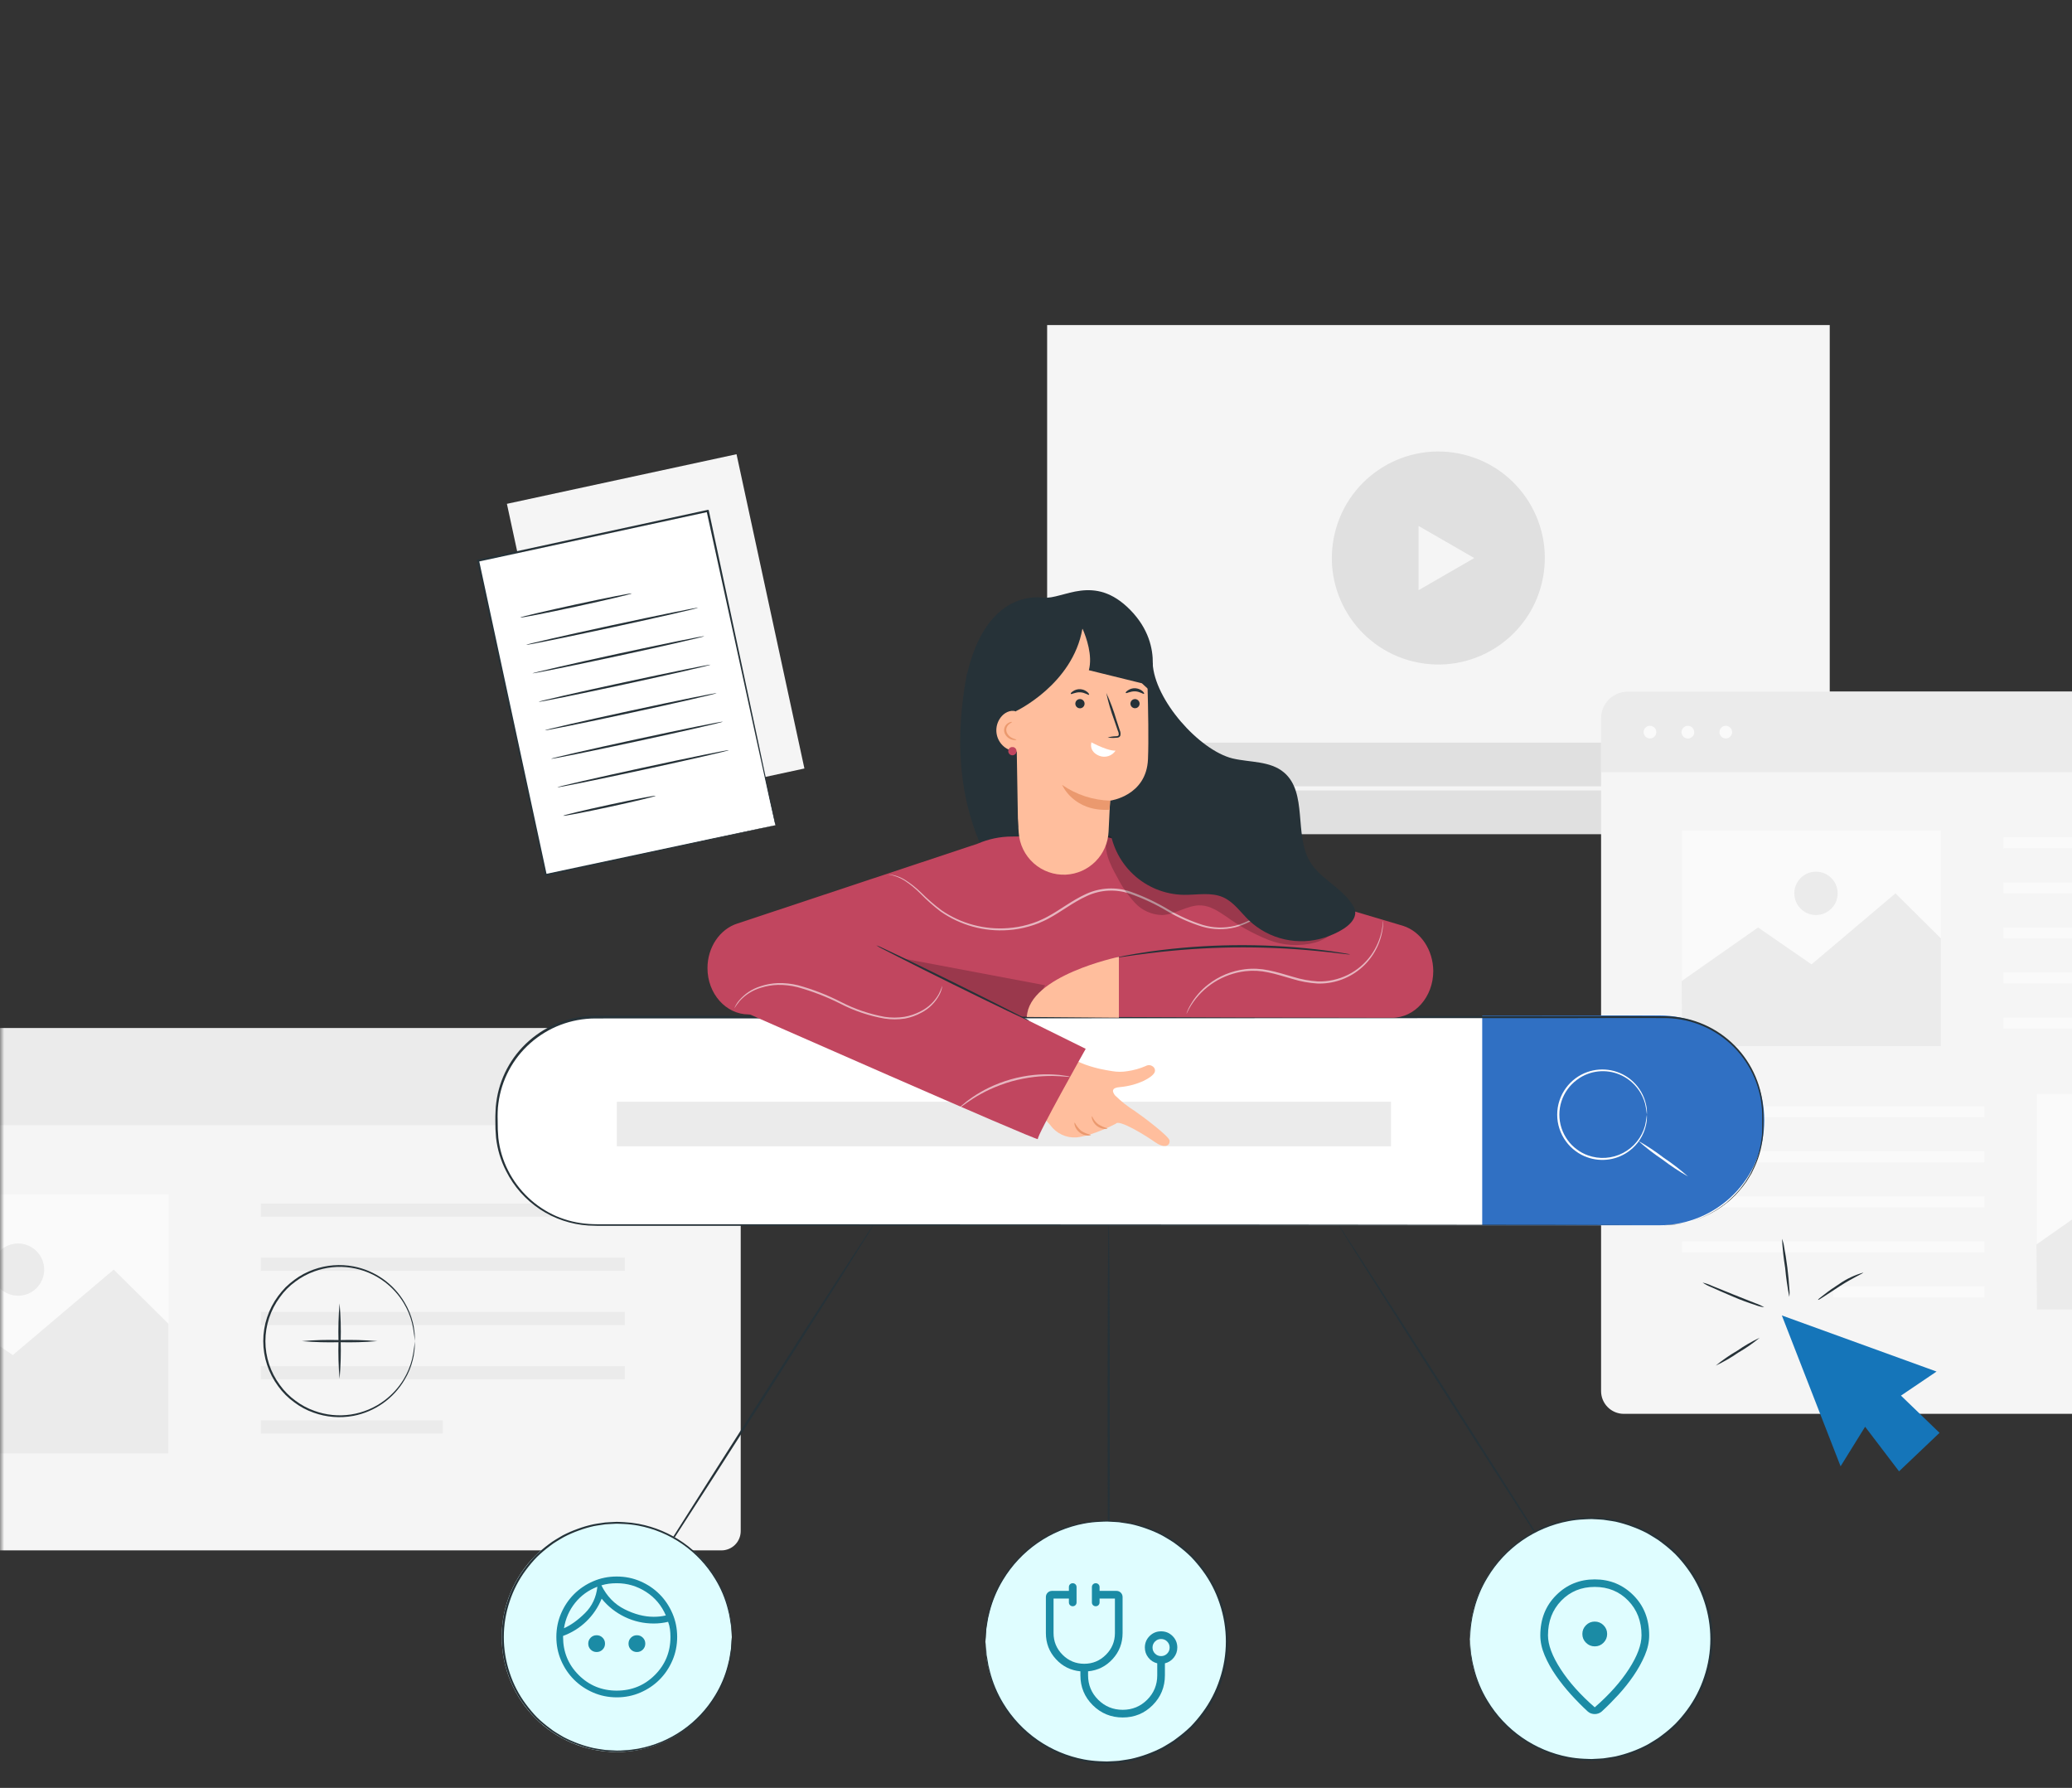 <svg width="255" height="220" xmlns="http://www.w3.org/2000/svg" fill="none">
 <rect width="100%" height="100%" fill="#333333" stroke="none"/>
 <mask height="322" width="265" y="0" x="0" maskUnits="userSpaceOnUse" id="mask0_11_3706">
  <rect id="svg_1" fill="#E5F3FF" rx="4" height="322" width="265"/>
 </mask>

 <g>
  <title>Layer 1</title>
  <g id="svg_2" mask="url(#mask0_11_3706)">
   <path id="svg_3" fill="#F5F5F5" d="m90.644,55.892l-28.259,6.105l8.354,38.671l28.259,-6.105l-8.354,-38.671z"/>
   <path id="svg_4" fill="#F5F5F5" d="m225.185,40l-96.314,0l0,62.63l96.314,0l0,-62.63z"/>
   <path id="svg_5" fill="#E0E0E0" d="m189.761,71.707c1.681,-7.039 -2.663,-14.109 -9.702,-15.79c-7.04,-1.681 -14.109,2.663 -15.79,9.702c-1.681,7.039 2.663,14.109 9.703,15.79c7.039,1.681 14.108,-2.663 15.789,-9.702z"/>
   <path id="svg_6" fill="#F5F5F5" d="m181.431,68.671l-3.422,1.973l-3.426,1.978l0,-3.952l0,-3.952l3.426,1.973l3.422,1.978z"/>
   <path id="svg_7" fill="#E0E0E0" d="m225.185,91.382l-96.314,0l0,11.253l96.314,0l0,-11.253z"/>
   <path id="svg_8" fill="#F5F5F5" d="m138.228,97.006l-1.387,0.806l-1.392,0.801l0,-1.606l0,-1.601l1.392,0.801l1.387,0.8z"/>
   <path id="svg_9" fill="#F5F5F5" d="m217.257,96.751l-71.044,0l0,0.51l71.044,0l0,-0.51z"/>
   <path id="svg_10" fill="#F5F5F5" d="m147.65,97.006c0.001,0.21 -0.06,0.415 -0.176,0.591c-0.116,0.175 -0.281,0.312 -0.475,0.393c-0.193,0.081 -0.407,0.103 -0.613,0.062c-0.206,-0.04 -0.395,-0.141 -0.544,-0.289c-0.149,-0.148 -0.251,-0.337 -0.292,-0.543c-0.041,-0.206 -0.021,-0.419 0.06,-0.614c0.08,-0.194 0.216,-0.36 0.39,-0.477c0.175,-0.117 0.38,-0.179 0.59,-0.179c0.28,0 0.549,0.111 0.748,0.309c0.199,0.198 0.311,0.466 0.312,0.747z"/>
   <path id="svg_11" fill="#F5F5F5" d="m292.848,85.11l-93.005,0c-1.546,0 -2.799,1.253 -2.799,2.799l0,83.266c0,1.546 1.253,2.799 2.799,2.799l93.005,0c1.546,0 2.8,-1.253 2.8,-2.799l0,-83.266c0,-1.546 -1.254,-2.799 -2.8,-2.799z"/>
   <path id="svg_12" fill="#EBEBEB" d="m200.312,85.11l92.067,0c0.867,0 1.698,0.344 2.311,0.957c0.613,0.613 0.958,1.444 0.958,2.311l0,6.654l-98.604,0l0,-6.654c0,-0.429 0.084,-0.854 0.249,-1.251c0.164,-0.397 0.405,-0.757 0.708,-1.06c0.304,-0.304 0.664,-0.544 1.061,-0.709c0.396,-0.164 0.821,-0.249 1.25,-0.249z"/>
   <path id="svg_13" fill="#FAFAFA" d="m203.06,90.867c0.431,0 0.781,-0.349 0.781,-0.78c0,-0.431 -0.35,-0.78 -0.781,-0.78c-0.43,0 -0.78,0.349 -0.78,0.78c0,0.431 0.35,0.78 0.78,0.78z"/>
   <path id="svg_14" fill="#FAFAFA" d="m208.507,90.087c0.001,0.154 -0.044,0.306 -0.129,0.435c-0.086,0.129 -0.207,0.23 -0.349,0.29c-0.143,0.06 -0.3,0.076 -0.452,0.046c-0.151,-0.029 -0.291,-0.103 -0.4,-0.212c-0.11,-0.109 -0.185,-0.248 -0.215,-0.399c-0.031,-0.151 -0.016,-0.309 0.043,-0.451c0.059,-0.143 0.159,-0.265 0.287,-0.351c0.129,-0.086 0.28,-0.132 0.434,-0.132c0.206,0 0.404,0.082 0.55,0.227c0.146,0.145 0.229,0.342 0.231,0.548z"/>
   <path id="svg_15" fill="#FAFAFA" d="m212.392,90.867c0.431,0 0.781,-0.349 0.781,-0.78c0,-0.431 -0.35,-0.78 -0.781,-0.78c-0.43,0 -0.78,0.349 -0.78,0.78c0,0.431 0.35,0.78 0.78,0.78z"/>
   <path id="svg_16" fill="#FAFAFA" d="m283.787,103.033l-37.232,0l0,1.346l37.232,0l0,-1.346z"/>
   <path id="svg_17" fill="#FAFAFA" d="m283.787,108.576l-37.232,0l0,1.346l37.232,0l0,-1.346z"/>
   <path id="svg_18" fill="#FAFAFA" d="m283.787,114.124l-37.232,0l0,1.346l37.232,0l0,-1.346z"/>
   <path id="svg_19" fill="#FAFAFA" d="m283.787,119.671l-37.232,0l0,1.346l37.232,0l0,-1.346z"/>
   <path id="svg_20" fill="#FAFAFA" d="m265.171,125.214l-18.616,0l0,1.346l18.616,0l0,-1.346z"/>
   <path id="svg_21" fill="#FAFAFA" d="m207.007,137.472l37.232,0l0,-1.346l-37.232,0l0,1.346z"/>
   <path id="svg_22" fill="#FAFAFA" d="m207.007,143.014l37.232,0l0,-1.346l-37.232,0l0,1.346z"/>
   <path id="svg_23" fill="#FAFAFA" d="m207.007,148.562l37.232,0l0,-1.346l-37.232,0l0,1.346z"/>
   <path id="svg_24" fill="#FAFAFA" d="m207.007,154.104l37.232,0l0,-1.346l-37.232,0l0,1.346z"/>
   <path id="svg_25" fill="#FAFAFA" d="m225.623,159.652l18.616,0l0,-1.346l-18.616,0l0,1.346z"/>
   <path id="svg_26" fill="#FAFAFA" d="m282.538,134.631l-31.863,0l0,26.51l31.863,0l0,-26.51z"/>
   <path id="svg_27" fill="#EBEBEB" d="m250.623,153.135l9.413,-6.598l6.572,4.549l10.331,-8.745l5.598,5.547l0,13.253l-31.863,0l-0.051,-8.006z"/>
   <path id="svg_28" fill="#EBEBEB" d="m267.16,145.008c1.473,0 2.667,-1.194 2.667,-2.667c0,-1.473 -1.194,-2.667 -2.667,-2.667c-1.473,0 -2.667,1.194 -2.667,2.667c0,1.473 1.194,2.667 2.667,2.667z"/>
   <path id="svg_29" fill="#FAFAFA" d="m238.875,102.217l-31.863,0l0,26.51l31.863,0l0,-26.51z"/>
   <path id="svg_30" fill="#EBEBEB" d="m206.956,120.722l9.413,-6.598l6.572,4.543l10.331,-8.74l5.598,5.543l0,13.257l-31.858,0l-0.056,-8.005z"/>
   <path id="svg_31" fill="#EBEBEB" d="m223.492,112.594c1.473,0 2.667,-1.194 2.667,-2.667c0,-1.473 -1.194,-2.667 -2.667,-2.667c-1.473,0 -2.667,1.194 -2.667,2.667c0,1.473 1.194,2.667 2.667,2.667z"/>
   <path id="svg_32" fill="#F5F5F5" d="m-27.463,126.524l118.622,0l0,61.881c0,0.629 -0.25,1.232 -0.695,1.677c-0.445,0.445 -1.048,0.694 -1.677,0.694l-113.88,0c-0.629,0 -1.232,-0.249 -1.677,-0.694c-0.445,-0.445 -0.695,-1.048 -0.695,-1.677l0,-61.881z"/>
   <path id="svg_33" fill="#EBEBEB" d="m91.159,126.524l-118.622,0l0,11.937l118.622,0l0,-11.937z"/>
   <path id="svg_34" fill="#EBEBEB" d="m76.897,148.087l-44.794,0l0,1.622l44.794,0l0,-1.622z"/>
   <path id="svg_35" fill="#EBEBEB" d="m76.897,154.757l-44.794,0l0,1.621l44.794,0l0,-1.621z"/>
   <path id="svg_36" fill="#EBEBEB" d="m76.897,161.427l-44.794,0l0,1.621l44.794,0l0,-1.621z"/>
   <path id="svg_37" fill="#EBEBEB" d="m76.897,168.101l-44.794,0l0,1.622l44.794,0l0,-1.622z"/>
   <path id="svg_38" fill="#EBEBEB" d="m54.497,174.771l-22.395,0l0,1.621l22.395,0l0,-1.621z"/>
   <path id="svg_39" fill="#FAFAFA" d="m20.732,146.951l-38.329,0l0,31.894l38.329,0l0,-31.894z"/>
   <path id="svg_40" fill="#EBEBEB" d="m-17.663,169.213l11.33,-7.939l7.903,5.471l12.426,-10.519l6.736,6.669l0,15.95l-38.329,0l-0.066,-9.632z"/>
   <path id="svg_41" fill="#EBEBEB" d="m5.44,156.226c0,0.635 -0.189,1.256 -0.542,1.785c-0.353,0.528 -0.855,0.94 -1.442,1.183c-0.587,0.243 -1.233,0.306 -1.857,0.182c-0.623,-0.125 -1.196,-0.431 -1.645,-0.881c-0.449,-0.45 -0.755,-1.022 -0.878,-1.646c-0.123,-0.623 -0.059,-1.269 0.185,-1.856c0.244,-0.587 0.656,-1.089 1.185,-1.441c0.529,-0.352 1.151,-0.54 1.786,-0.539c0.851,0.002 1.667,0.341 2.268,0.943c0.601,0.602 0.939,1.418 0.939,2.27z"/>
   <path id="svg_42" fill="white" d="m87.083,62.871l-28.259,6.105l8.354,38.671l28.259,-6.105l-8.354,-38.671z"/>
   <path id="svg_43" fill="#263238" d="m95.427,101.549l-0.046,-0.188c-0.031,-0.128 -0.071,-0.311 -0.122,-0.546c-0.112,-0.51 -0.27,-1.193 -0.474,-2.106c-0.403,-1.851 -0.994,-4.538 -1.744,-7.939c-1.484,-6.802 -3.569,-16.449 -6.078,-27.866l0.143,0.092l-28.253,6.119l0.102,-0.158c3.11,14.445 5.991,27.82 8.327,38.675l-0.127,-0.086l20.533,-4.375l5.716,-1.209l1.53,-0.311l0.51,-0.102c0,0 -0.163,0.046 -0.51,0.123l-1.484,0.331l-5.68,1.254l-20.574,4.503l-0.107,0l0,-0.102c-2.351,-10.856 -5.247,-24.225 -8.378,-38.666l0,-0.133l0.128,0l28.258,-6.119l0.117,0l0.026,0.117c2.447,11.462 4.518,21.145 5.976,27.968c0.719,3.396 1.29,6.078 1.678,7.924c0.194,0.908 0.337,1.611 0.439,2.091l0.107,0.535c-0.001,0.058 -0.004,0.116 -0.01,0.173z"/>
   <path id="svg_44" fill="#263238" d="m77.759,73.021c0,0.076 -3.059,0.795 -6.838,1.616c-3.778,0.821 -6.878,1.423 -6.894,1.351c-0.015,-0.071 3.059,-0.79 6.838,-1.611c3.778,-0.821 6.894,-1.428 6.894,-1.356z"/>
   <path id="svg_45" fill="#263238" d="m85.918,74.78c0,0.071 -4.711,1.152 -10.55,2.412c-5.838,1.259 -10.596,2.228 -10.611,2.157c-0.015,-0.071 4.711,-1.152 10.555,-2.412c5.843,-1.259 10.606,-2.228 10.606,-2.157z"/>
   <path id="svg_46" fill="#263238" d="m86.687,78.282c0,0.071 -4.706,1.152 -10.55,2.417c-5.843,1.265 -10.591,2.208 -10.616,2.157c-0.025,-0.051 4.706,-1.152 10.55,-2.417c5.843,-1.264 10.601,-2.228 10.616,-2.157z"/>
   <path id="svg_47" fill="#263238" d="m87.447,81.791c0,0.071 -4.711,1.152 -10.55,2.412c-5.838,1.26 -10.596,2.228 -10.611,2.157c-0.015,-0.071 4.706,-1.152 10.555,-2.412c5.848,-1.26 10.606,-2.228 10.606,-2.157z"/>
   <path id="svg_48" fill="#263238" d="m88.201,85.294c0,0.071 -4.706,1.152 -10.55,2.417c-5.843,1.264 -10.601,2.228 -10.601,2.157c0,-0.071 4.706,-1.152 10.55,-2.417c5.843,-1.264 10.585,-2.228 10.601,-2.157z"/>
   <path id="svg_49" fill="#263238" d="m88.976,88.802c0,0.071 -4.711,1.152 -10.55,2.412c-5.838,1.259 -10.596,2.228 -10.611,2.157c-0.015,-0.071 4.706,-1.152 10.555,-2.417c5.848,-1.264 10.575,-2.223 10.606,-2.152z"/>
   <path id="svg_50" fill="#263238" d="m89.716,92.305c0,0.071 -4.706,1.152 -10.55,2.417c-5.843,1.264 -10.585,2.228 -10.585,2.157c0,-0.071 4.706,-1.152 10.55,-2.417c5.843,-1.265 10.57,-2.228 10.585,-2.157z"/>
   <path id="svg_51" fill="#263238" d="m80.691,97.924c0,0.071 -2.519,0.683 -5.66,1.361c-3.141,0.678 -5.701,1.168 -5.716,1.097c-0.015,-0.072 2.519,-0.679 5.66,-1.357c3.141,-0.678 5.701,-1.173 5.716,-1.101z"/>
   <path id="svg_52" fill="#1575B9" d="m219.29,161.865l7.23,18.565l3.019,-4.869l4.176,5.486l4.982,-4.737l-4.747,-4.579l4.38,-2.962l-19.04,-6.904z"/>
   <path id="svg_53" fill="#263238" d="m216.567,164.608c-0.826,0.682 -1.708,1.294 -2.636,1.831c-0.879,0.611 -1.809,1.146 -2.779,1.601c0.829,-0.678 1.711,-1.288 2.637,-1.825c0.88,-0.611 1.809,-1.149 2.778,-1.607z"/>
   <path id="svg_54" fill="#263238" d="m217.128,160.865c-0.398,-0.053 -0.789,-0.156 -1.162,-0.306c-0.704,-0.224 -1.673,-0.566 -2.718,-1.019c-1.045,-0.454 -1.983,-0.842 -2.651,-1.158c-0.373,-0.147 -0.729,-0.335 -1.061,-0.561c0.391,0.087 0.77,0.217 1.132,0.388l2.677,1.086l2.687,1.066c0.383,0.128 0.75,0.297 1.096,0.504z"/>
   <path id="svg_55" fill="#263238" d="m219.311,152.437c0.132,0.327 0.221,0.67 0.265,1.02c0.122,0.637 0.27,1.53 0.392,2.514c0.123,0.984 0.204,1.886 0.24,2.549c0.047,0.352 0.047,0.709 0,1.061c-0.231,-1.181 -0.401,-2.372 -0.51,-3.57c-0.193,-1.183 -0.322,-2.376 -0.387,-3.574z"/>
   <path id="svg_56" fill="#263238" d="m229.32,156.593c0.03,0.071 -1.306,0.647 -2.815,1.616c-1.509,0.969 -2.702,1.81 -2.748,1.744c-0.046,-0.066 0.249,-0.275 0.719,-0.637c0.605,-0.476 1.235,-0.92 1.886,-1.331c0.901,-0.626 1.901,-1.097 2.958,-1.392z"/>
   <path id="svg_57" fill="#263238" d="m51.045,165.027c-0.057,-0.758 -0.171,-1.509 -0.342,-2.249c-0.218,-0.858 -0.562,-1.68 -1.02,-2.437c-0.608,-1.007 -1.402,-1.887 -2.341,-2.596c-1.221,-0.924 -2.654,-1.527 -4.169,-1.754c-1.514,-0.226 -3.062,-0.068 -4.499,0.459c-0.828,0.296 -1.607,0.716 -2.31,1.244c-0.746,0.537 -1.397,1.193 -1.927,1.943c-1.153,1.56 -1.775,3.449 -1.775,5.39c0,1.94 0.622,3.829 1.775,5.389c0.533,0.747 1.184,1.401 1.927,1.938c0.702,0.53 1.481,0.95 2.31,1.244c1.438,0.527 2.985,0.685 4.499,0.459c1.515,-0.227 2.948,-0.83 4.169,-1.754c0.937,-0.708 1.731,-1.587 2.341,-2.591c0.458,-0.759 0.802,-1.582 1.02,-2.442c0.17,-0.738 0.284,-1.488 0.342,-2.243c0,0 0,0.051 0,0.147l0,0.444c0.001,0.239 -0.019,0.478 -0.061,0.714c-0.032,0.325 -0.09,0.647 -0.173,0.964c-0.208,0.877 -0.552,1.717 -1.02,2.488c-0.673,1.142 -1.581,2.129 -2.664,2.894c-1.083,0.764 -2.316,1.29 -3.618,1.542c-1.646,0.31 -3.345,0.175 -4.92,-0.393c-0.852,-0.297 -1.651,-0.725 -2.371,-1.269c-0.767,-0.55 -1.439,-1.222 -1.989,-1.989c-1.188,-1.604 -1.83,-3.548 -1.83,-5.545c0,-1.997 0.642,-3.941 1.83,-5.545c0.285,-0.38 0.594,-0.743 0.923,-1.086c0.336,-0.323 0.692,-0.624 1.066,-0.903c0.722,-0.54 1.521,-0.968 2.371,-1.269c1.576,-0.569 3.275,-0.702 4.92,-0.388c1.302,0.25 2.535,0.774 3.619,1.538c1.083,0.764 1.991,1.75 2.663,2.893c0.466,0.772 0.81,1.611 1.02,2.488c0.083,0.317 0.141,0.639 0.173,0.964c0.042,0.237 0.062,0.478 0.061,0.719l0,0.439c0.005,0.127 0,0.153 0,0.153z"/>
   <path id="svg_58" fill="#263238" d="m41.79,169.672c-0.131,-1.545 -0.175,-3.096 -0.133,-4.646c-0.043,-1.549 0.001,-3.1 0.133,-4.645c0.138,1.545 0.184,3.096 0.138,4.645c0.046,1.55 0,3.101 -0.138,4.646z"/>
   <path id="svg_59" fill="#263238" d="m46.436,165.026c-1.543,0.132 -3.092,0.176 -4.64,0.133c-1.55,0.043 -3.1,-0.001 -4.645,-0.133c1.544,-0.134 3.095,-0.179 4.645,-0.132c1.548,-0.046 3.097,-0.002 4.64,0.132z"/>
   <path id="svg_60" fill="#263238" d="m192.996,194.927c-0.061,0.035 -6.466,-9.867 -14.303,-22.125c-7.837,-12.258 -14.144,-22.231 -14.083,-22.267c0.061,-0.035 6.46,9.877 14.282,22.114c7.822,12.238 14.139,22.237 14.104,22.278z"/>
   <path id="svg_61" fill="#DFFDFF" d="m195.754,216.556c8.209,0 14.864,-6.654 14.864,-14.863c0,-8.209 -6.655,-14.863 -14.864,-14.863c-8.209,0 -14.863,6.654 -14.863,14.863c0,8.209 6.654,14.863 14.863,14.863z"/>
   <path id="svg_62" fill="#263238" d="m180.891,201.713c0,0 0,-0.081 0,-0.239c0,-0.158 0,-0.408 0.025,-0.709c0,-0.158 0,-0.332 0,-0.51c0,-0.179 0.051,-0.398 0.082,-0.622c0.061,-0.516 0.158,-1.027 0.291,-1.53c0.332,-1.404 0.879,-2.749 1.621,-3.987c1.076,-1.839 2.533,-3.426 4.272,-4.657c1.74,-1.23 3.722,-2.074 5.814,-2.477c0.625,-0.116 1.257,-0.191 1.891,-0.224c0.322,0 0.648,-0.046 0.974,-0.041l0.995,0.051c0.342,0.01 0.683,0.046 1.019,0.107c0.332,0.051 0.673,0.092 1.02,0.158c1.373,0.312 2.7,0.795 3.952,1.438c0.316,0.174 0.622,0.372 0.938,0.556c0.315,0.186 0.617,0.393 0.903,0.622c1.226,0.877 2.298,1.952 3.171,3.182c0.936,1.249 1.661,2.642 2.147,4.125c1.03,3.07 1.03,6.393 0,9.464c-0.489,1.484 -1.214,2.881 -2.147,4.135c-0.452,0.609 -0.945,1.189 -1.473,1.733c-0.534,0.52 -1.103,1.002 -1.704,1.443c-0.285,0.229 -0.587,0.437 -0.902,0.623c-0.316,0.188 -0.622,0.387 -0.938,0.555c-0.631,0.331 -1.283,0.617 -1.953,0.857c-0.655,0.237 -1.324,0.431 -2.004,0.581c-0.331,0.072 -0.673,0.107 -1.02,0.163c-0.337,0.062 -0.677,0.098 -1.02,0.107l-0.994,0.046c-0.326,0 -0.653,-0.025 -0.974,-0.04c-0.637,-0.031 -1.27,-0.106 -1.897,-0.225c-2.082,-0.4 -4.055,-1.238 -5.79,-2.458c-1.734,-1.22 -3.189,-2.795 -4.27,-4.619c-0.74,-1.239 -1.287,-2.584 -1.621,-3.988c-0.132,-0.502 -0.229,-1.013 -0.291,-1.529c-0.031,-0.23 -0.066,-0.434 -0.082,-0.627c-0.015,-0.194 0,-0.362 0,-0.51c0,-0.301 0,-0.536 -0.025,-0.709c-0.026,-0.173 0,-0.24 0,-0.24c0,0 0,0.082 0.025,0.24c0.026,0.158 0.026,0.403 0.046,0.704l0.036,0.51c0,0.188 0.061,0.397 0.092,0.622c0.071,0.516 0.176,1.027 0.316,1.529c0.347,1.388 0.902,2.715 1.647,3.937c1.08,1.794 2.526,3.34 4.245,4.536c1.719,1.196 3.671,2.015 5.728,2.403c0.617,0.113 1.241,0.185 1.867,0.214c0.321,0 0.637,0.041 0.963,0.036l0.974,-0.051c0.331,-0.01 0.66,-0.046 0.984,-0.107c0.332,-0.056 0.663,-0.092 0.995,-0.163c0.666,-0.151 1.321,-0.343 1.963,-0.576c0.659,-0.239 1.301,-0.522 1.922,-0.847c0.311,-0.168 0.612,-0.367 0.918,-0.55c0.312,-0.182 0.61,-0.387 0.892,-0.612c0.589,-0.435 1.146,-0.91 1.668,-1.423c0.521,-0.535 1.005,-1.106 1.448,-1.708c0.917,-1.237 1.628,-2.615 2.106,-4.079c1.009,-3.016 1.009,-6.279 0,-9.296c-0.478,-1.464 -1.189,-2.841 -2.106,-4.079c-0.441,-0.602 -0.923,-1.173 -1.443,-1.708c-0.525,-0.51 -1.082,-0.985 -1.668,-1.422c-0.282,-0.226 -0.58,-0.43 -0.892,-0.612c-0.306,-0.184 -0.607,-0.378 -0.918,-0.551c-0.62,-0.325 -1.262,-0.607 -1.922,-0.841c-0.641,-0.237 -1.297,-0.432 -1.963,-0.582c-0.332,-0.066 -0.663,-0.107 -0.994,-0.158c-0.325,-0.062 -0.654,-0.1 -0.985,-0.112l-0.973,-0.051c-0.322,0 -0.643,0.031 -0.964,0.041c-0.625,0.027 -1.247,0.098 -1.861,0.214c-2.06,0.384 -4.015,1.201 -5.736,2.397c-1.72,1.197 -3.166,2.745 -4.243,4.543c-0.746,1.221 -1.301,2.548 -1.647,3.936c-0.141,0.502 -0.246,1.013 -0.316,1.53c-0.031,0.224 -0.071,0.428 -0.092,0.622c-0.02,0.194 -0.025,0.362 -0.036,0.51c0,0.301 -0.035,0.51 -0.045,0.709c-0.011,0.198 -0.041,0.29 -0.041,0.29z"/>
   <path id="svg_63" fill="#263238" d="m136.443,195.921c-0.076,0 -0.132,-10.233 -0.132,-22.858c0,-12.625 0.056,-22.859 0.132,-22.859c0.077,0 0.133,10.229 0.133,22.859c0,12.63 -0.061,22.858 -0.133,22.858z"/>
   <path id="svg_64" fill="#DFFDFF" d="m136.137,216.888c8.209,0 14.863,-6.655 14.863,-14.863c0,-8.209 -6.654,-14.864 -14.863,-14.864c-8.209,0 -14.864,6.655 -14.864,14.864c0,8.208 6.655,14.863 14.864,14.863z"/>
   <path id="svg_65" fill="#263238" d="m121.273,202.025c0,0 0,-0.082 0,-0.24c0,-0.158 0,-0.408 0,-0.709c0,-0.158 0,-0.331 0,-0.51c0,-0.178 0.057,-0.397 0.087,-0.622c0.056,-0.517 0.154,-1.028 0.291,-1.529c0.332,-1.405 0.879,-2.75 1.621,-3.988c1.078,-1.827 2.532,-3.404 4.267,-4.626c1.735,-1.221 3.71,-2.058 5.793,-2.456c0.625,-0.117 1.257,-0.192 1.892,-0.225c0.327,0 0.653,-0.04 0.979,-0.04l0.989,0.051c0.343,0.009 0.684,0.045 1.02,0.107c0.337,0.051 0.673,0.091 1.02,0.158c0.681,0.139 1.352,0.323 2.009,0.55c0.671,0.239 1.325,0.524 1.958,0.852c0.316,0.173 0.622,0.372 0.933,0.556c0.325,0.189 0.637,0.401 0.933,0.632c0.597,0.445 1.166,0.927 1.703,1.443c0.528,0.546 1.018,1.127 1.469,1.739c0.932,1.253 1.656,2.647 2.146,4.13c1.034,3.07 1.034,6.394 0,9.464c-0.485,1.484 -1.211,2.879 -2.146,4.13c-0.45,0.611 -0.94,1.19 -1.469,1.733c-0.536,0.517 -1.105,0.999 -1.703,1.443c-0.287,0.229 -0.591,0.437 -0.907,0.622c-0.311,0.189 -0.617,0.388 -0.934,0.556c-0.632,0.33 -1.286,0.616 -1.958,0.857c-0.652,0.237 -1.32,0.431 -1.998,0.581c-0.337,0.072 -0.673,0.107 -1.02,0.163c-0.337,0.062 -0.678,0.098 -1.02,0.107l-0.989,0.046c-0.332,0 -0.653,-0.025 -0.979,-0.041c-0.635,-0.03 -1.267,-0.105 -1.892,-0.224c-2.083,-0.399 -4.057,-1.236 -5.792,-2.456c-1.734,-1.22 -3.189,-2.796 -4.268,-4.621c-0.742,-1.238 -1.289,-2.583 -1.622,-3.988c-0.136,-0.501 -0.233,-1.013 -0.29,-1.529c-0.031,-0.23 -0.066,-0.434 -0.087,-0.627c-0.02,-0.194 0,-0.362 0,-0.51c0,-0.301 0,-0.536 0,-0.709c0,-0.173 0,-0.24 0,-0.24c0.013,0.08 0.021,0.16 0.026,0.24c0,0.168 0.03,0.403 0.051,0.704c0,0.156 0.01,0.326 0.03,0.509c0,0.189 0.061,0.398 0.097,0.622c0.069,0.517 0.173,1.028 0.311,1.53c0.351,1.387 0.908,2.714 1.652,3.937c1.08,1.783 2.522,3.32 4.234,4.509c1.713,1.19 3.656,2.005 5.704,2.395c0.617,0.113 1.24,0.184 1.866,0.214c0.316,0 0.638,0.041 0.959,0.035l0.979,-0.051c0.33,-0.01 0.659,-0.046 0.984,-0.107c0.326,-0.056 0.663,-0.091 0.989,-0.163c0.668,-0.148 1.326,-0.341 1.968,-0.576c0.659,-0.239 1.302,-0.521 1.923,-0.846c0.311,-0.169 0.606,-0.368 0.917,-0.546c0.31,-0.186 0.606,-0.392 0.888,-0.617c0.589,-0.434 1.147,-0.908 1.672,-1.417c0.519,-0.539 1.001,-1.111 1.443,-1.714c0.918,-1.236 1.63,-2.614 2.106,-4.079c1.013,-3.016 1.013,-6.28 0,-9.295c-0.477,-1.465 -1.188,-2.842 -2.106,-4.079c-0.443,-0.6 -0.925,-1.171 -1.443,-1.709c-0.526,-0.51 -1.085,-0.985 -1.672,-1.422c-0.281,-0.225 -0.577,-0.43 -0.888,-0.612c-0.311,-0.184 -0.606,-0.377 -0.917,-0.546c-0.619,-0.329 -1.262,-0.612 -1.923,-0.846c-0.642,-0.237 -1.3,-0.431 -1.968,-0.581c-0.326,-0.067 -0.663,-0.107 -0.989,-0.158c-0.324,-0.064 -0.654,-0.1 -0.984,-0.108l-0.974,-0.051c-0.326,0 -0.648,0.026 -0.964,0.036c-0.626,0.027 -1.25,0.099 -1.866,0.214c-2.058,0.389 -4.01,1.208 -5.729,2.404c-1.718,1.196 -3.165,2.742 -4.245,4.536c-0.744,1.222 -1.301,2.549 -1.652,3.936c-0.139,0.502 -0.243,1.014 -0.311,1.53c-0.035,0.224 -0.076,0.428 -0.096,0.622c-0.021,0.194 0,0.362 -0.031,0.51c0,0.301 -0.036,0.535 -0.051,0.709c-0.002,0.101 -0.01,0.201 -0.026,0.301z"/>
   <path id="svg_66" fill="#263238" d="m78.907,195.442c-0.061,-0.036 6.338,-10.157 14.277,-22.594c7.939,-12.436 14.455,-22.496 14.516,-22.435c0.062,0.061 -6.338,10.152 -14.277,22.598c-7.939,12.447 -14.456,22.472 -14.517,22.431z"/>
   <path id="svg_67" fill="#DFFDFF" d="m75.905,215.584c7.82,0 14.16,-6.339 14.16,-14.16c0,-7.82 -6.34,-14.16 -14.16,-14.16c-7.82,0 -14.16,6.34 -14.16,14.16c0,7.821 6.34,14.16 14.16,14.16z"/>
   <path id="svg_68" fill="#263238" d="m90.065,201.426c-0.012,-0.075 -0.02,-0.15 -0.024,-0.226c0,-0.164 -0.029,-0.386 -0.048,-0.671c0,-0.144 0,-0.308 -0.029,-0.482c-0.029,-0.173 -0.058,-0.376 -0.092,-0.588c-0.062,-0.489 -0.161,-0.972 -0.295,-1.447c-0.33,-1.313 -0.858,-2.568 -1.567,-3.722c-1.024,-1.697 -2.396,-3.159 -4.025,-4.29c-1.63,-1.131 -3.481,-1.905 -5.432,-2.273c-0.584,-0.109 -1.176,-0.177 -1.77,-0.202c-0.3,0 -0.604,-0.039 -0.909,-0.034l-0.928,0.048c-0.313,0.008 -0.625,0.042 -0.933,0.101c-0.309,0.048 -0.629,0.087 -0.938,0.15c-0.634,0.142 -1.257,0.325 -1.866,0.549c-0.626,0.224 -1.235,0.491 -1.823,0.801c-0.295,0.159 -0.575,0.342 -0.87,0.516c-0.293,0.173 -0.574,0.367 -0.841,0.579c-0.556,0.414 -1.086,0.864 -1.586,1.345c-0.491,0.508 -0.948,1.048 -1.368,1.615c-0.87,1.17 -1.544,2.473 -1.997,3.858c-0.96,2.852 -0.96,5.938 0,8.79c0.452,1.386 1.126,2.688 1.997,3.858c0.419,0.57 0.877,1.111 1.368,1.62c0.498,0.482 1.028,0.93 1.586,1.341c0.266,0.214 0.547,0.409 0.841,0.583c0.295,0.169 0.575,0.357 0.87,0.516c0.59,0.306 1.199,0.573 1.823,0.801c0.609,0.224 1.232,0.406 1.866,0.544c0.309,0.068 0.628,0.102 0.938,0.155c0.308,0.057 0.62,0.091 0.933,0.101l0.928,0.048c0.305,0 0.609,0 0.909,-0.034c0.594,-0.027 1.185,-0.095 1.77,-0.202c1.952,-0.366 3.804,-1.139 5.434,-2.271c1.63,-1.131 3.002,-2.594 4.024,-4.292c0.708,-1.155 1.236,-2.41 1.567,-3.722c0.133,-0.475 0.232,-0.958 0.295,-1.447c0.034,-0.212 0.072,-0.41 0.092,-0.588l0.029,-0.482c0,-0.285 0.039,-0.483 0.048,-0.666c0.004,-0.076 0.012,-0.152 0.024,-0.227c0,0 0,0.078 0,0.227c0,0.15 0,0.386 0,0.67c0,0.15 0,0.314 0,0.483c0,0.168 -0.053,0.38 -0.082,0.593c-0.054,0.488 -0.145,0.971 -0.271,1.446c-0.317,1.329 -0.837,2.601 -1.542,3.771c-1.028,1.723 -2.411,3.208 -4.059,4.357c-1.647,1.149 -3.521,1.935 -5.496,2.307c-0.592,0.113 -1.192,0.184 -1.794,0.212c-0.305,0 -0.614,0.044 -0.928,0.039l-0.938,-0.044c-0.325,-0.008 -0.648,-0.042 -0.967,-0.101c-0.319,-0.053 -0.638,-0.087 -0.967,-0.154c-0.643,-0.142 -1.276,-0.326 -1.895,-0.55c-0.637,-0.228 -1.257,-0.498 -1.857,-0.81c-0.3,-0.159 -0.59,-0.347 -0.885,-0.526c-0.301,-0.175 -0.588,-0.372 -0.861,-0.588c-0.567,-0.42 -1.107,-0.875 -1.615,-1.364c-0.501,-0.515 -0.967,-1.062 -1.393,-1.64c-0.884,-1.185 -1.571,-2.504 -2.036,-3.906c-0.98,-2.903 -0.98,-6.046 0,-8.949c0.465,-1.403 1.152,-2.721 2.036,-3.906c0.429,-0.579 0.896,-1.128 1.397,-1.645c0.507,-0.488 1.045,-0.944 1.61,-1.364c0.274,-0.215 0.561,-0.411 0.861,-0.588c0.3,-0.174 0.585,-0.362 0.885,-0.526c0.6,-0.31 1.22,-0.579 1.857,-0.805c0.618,-0.227 1.252,-0.411 1.895,-0.55c0.319,-0.068 0.638,-0.106 0.967,-0.154c0.319,-0.059 0.643,-0.093 0.967,-0.102l0.938,-0.048c0.314,0 0.619,0.029 0.928,0.039c0.602,0.031 1.201,0.102 1.794,0.212c1.976,0.376 3.849,1.168 5.494,2.323c1.645,1.155 3.024,2.646 4.046,4.375c0.705,1.17 1.226,2.442 1.542,3.77c0.126,0.475 0.217,0.959 0.271,1.447c0.029,0.212 0.068,0.41 0.082,0.588c0.015,0.179 0,0.348 0,0.483c0,0.284 0,0.506 0,0.67c0,0.164 0.015,0.255 0.015,0.255z"/>
   <path id="svg_69" fill="white" d="m204.816,125.178l-131.589,0c-6.699,0 -12.13,5.431 -12.13,12.131l0,1.33c0,6.7 5.431,12.131 12.13,12.131l131.589,0c6.699,0 12.13,-5.431 12.13,-12.131l0,-1.33c0,-6.7 -5.431,-12.131 -12.13,-12.131z"/>
   <path id="svg_70" fill="#3070C3" d="m182.416,124.949l0,25.821l21.798,0c3.425,0 6.709,-1.36 9.131,-3.781c2.422,-2.421 3.783,-5.705 3.785,-9.13c0,-1.696 -0.334,-3.375 -0.984,-4.942c-0.649,-1.566 -1.6,-2.99 -2.8,-4.189c-1.199,-1.199 -2.623,-2.149 -4.19,-2.798c-1.567,-0.648 -3.246,-0.982 -4.942,-0.981l-21.798,0z"/>
   <path id="svg_71" fill="white" d="m202.684,137.14c-0.048,-0.442 -0.122,-0.881 -0.219,-1.315c-0.316,-1.175 -1.016,-2.211 -1.989,-2.942c-0.713,-0.538 -1.55,-0.888 -2.434,-1.018c-0.884,-0.13 -1.786,-0.036 -2.624,0.273c-0.486,0.176 -0.942,0.425 -1.351,0.74c-0.431,0.318 -0.811,0.699 -1.127,1.132c-0.67,0.912 -1.03,2.014 -1.03,3.146c0,1.131 0.36,2.233 1.03,3.146c0.312,0.436 0.692,0.818 1.127,1.132c0.408,0.31 0.862,0.556 1.346,0.729c0.702,0.254 1.45,0.36 2.196,0.31c0.745,-0.05 1.473,-0.254 2.135,-0.6c0.663,-0.345 1.246,-0.825 1.713,-1.408c0.468,-0.583 0.809,-1.257 1.003,-1.978c0.098,-0.436 0.171,-0.877 0.219,-1.321c0.031,0.452 -0.01,0.907 -0.123,1.346c-0.286,1.217 -0.983,2.297 -1.973,3.059c-0.734,0.57 -1.601,0.945 -2.519,1.089c-0.919,0.145 -1.859,0.054 -2.733,-0.262c-0.509,-0.176 -0.987,-0.431 -1.417,-0.755c-0.455,-0.33 -0.854,-0.729 -1.183,-1.183c-0.706,-0.955 -1.086,-2.112 -1.086,-3.299c0,-1.188 0.38,-2.344 1.086,-3.299c0.655,-0.89 1.56,-1.565 2.6,-1.938c0.937,-0.334 1.945,-0.412 2.922,-0.224c1.038,0.2 1.996,0.695 2.759,1.426c0.763,0.73 1.3,1.666 1.544,2.694c0.112,0.431 0.155,0.876 0.128,1.32z"/>
   <path id="svg_72" fill="white" d="m207.741,144.768c-1.092,-0.624 -2.141,-1.321 -3.141,-2.085c-1.048,-0.698 -2.047,-1.468 -2.988,-2.305c1.094,0.622 2.144,1.319 3.141,2.085c1.049,0.698 2.047,1.468 2.988,2.305z"/>
   <path id="svg_73" fill="#EBEBEB" d="m171.188,135.575l-95.274,0l0,5.476l95.274,0l0,-5.476z"/>
   <path id="svg_74" fill="#263238" d="m204.815,150.77c0,0 0.301,0 0.882,-0.056c0.362,-0.022 0.721,-0.068 1.076,-0.138c0.495,-0.077 0.984,-0.188 1.464,-0.331c1.342,-0.408 2.604,-1.042 3.732,-1.877l0.51,-0.377c0.163,-0.143 0.321,-0.296 0.484,-0.443c0.345,-0.308 0.668,-0.639 0.969,-0.99c0.332,-0.346 0.592,-0.77 0.908,-1.172l0.398,-0.658l0.204,-0.342l0.173,-0.362c0.511,-1.016 0.872,-2.102 1.071,-3.222c0.04,-0.296 0.086,-0.597 0.132,-0.898c0.046,-0.301 0.036,-0.617 0.051,-0.928c0,-0.622 0,-1.275 0,-1.927c-0.073,-3.084 -1.324,-6.022 -3.497,-8.211c-2.173,-2.189 -5.102,-3.462 -8.184,-3.558c-3.478,-0.03 -7.17,0 -11.035,0l-120.921,0.041c-2.931,0.011 -5.758,1.088 -7.954,3.029c-2.173,1.913 -3.574,4.552 -3.942,7.424c-0.05,0.352 -0.079,0.706 -0.087,1.061c0,0.351 -0.025,0.708 0,1.065c-0.009,0.71 0.018,1.42 0.082,2.127c0.156,1.401 0.565,2.763 1.208,4.018c1.266,2.5 3.363,4.483 5.93,5.608c1.263,0.539 2.607,0.861 3.977,0.954c0.678,0.046 1.367,0.041 2.039,0.041l25.882,0l54.365,0.03l36.647,0.041l9.968,0.026l-9.968,0.025l-36.647,0.041l-54.365,0.03l-25.887,0c-0.688,0 -1.372,0 -2.07,-0.04c-2.127,-0.134 -4.182,-0.824 -5.959,-2c-1.777,-1.177 -3.214,-2.799 -4.168,-4.705c-0.657,-1.282 -1.075,-2.673 -1.234,-4.105c-0.067,-0.717 -0.096,-1.437 -0.087,-2.157c0,-0.357 0,-0.714 0.025,-1.076c0.006,-0.363 0.035,-0.726 0.087,-1.086c0.373,-2.934 1.803,-5.632 4.023,-7.587c2.253,-1.989 5.153,-3.09 8.158,-3.095l120.922,0.041c3.87,0 7.551,0 11.039,0.025c3.121,0.1 6.085,1.393 8.281,3.613c2.196,2.219 3.457,5.197 3.523,8.319c0,0.662 0,1.305 0,1.937c0,0.316 -0.035,0.627 -0.056,0.933c-0.02,0.306 -0.092,0.612 -0.138,0.908c-0.202,1.13 -0.57,2.225 -1.091,3.248l-0.173,0.367l-0.209,0.337c-0.138,0.229 -0.27,0.448 -0.408,0.668c-0.286,0.406 -0.592,0.797 -0.918,1.172c-0.3,0.355 -0.625,0.687 -0.974,0.995c-0.168,0.153 -0.331,0.306 -0.51,0.443l-0.51,0.383c-1.137,0.832 -2.41,1.462 -3.763,1.861c-0.483,0.14 -0.975,0.248 -1.473,0.321c-0.357,0.066 -0.718,0.107 -1.081,0.122c-0.602,0.082 -0.903,0.087 -0.903,0.087z"/>
   <path id="svg_75" fill="#FFBE9D" d="m137.289,134.861c-0.464,-0.541 -0.51,-1.02 0.535,-1.092c2.3,-0.209 3.993,-1.213 4.263,-1.794c0.27,-0.582 -0.464,-1.148 -1.086,-0.801c-0.714,0.31 -1.467,0.523 -2.238,0.632c-0.62,0.105 -1.252,0.105 -1.872,0c-0.535,-0.081 -1.019,-0.173 -1.427,-0.26c0,0 -2.433,-0.51 -3.483,-1.346l-5.15,5.502l2.417,2.728c0.362,0.509 0.848,0.917 1.412,1.184c0.564,0.268 1.187,0.387 1.81,0.346c2.071,-0.204 4.86,-1.688 4.86,-1.688c0.377,-0.581 3.712,1.479 4.788,2.248c1.076,0.77 1.866,0.577 1.825,-0.163c-0.025,-0.51 -3.258,-2.947 -4.339,-3.686c-0.836,-0.522 -1.612,-1.134 -2.315,-1.826"/>
   <path id="svg_76" fill="#EB996E" d="m134.266,139.638c0,0.036 -0.148,0.097 -0.418,0.092c-0.348,-0.022 -0.681,-0.146 -0.959,-0.357c-0.277,-0.21 -0.486,-0.497 -0.602,-0.826c-0.081,-0.25 -0.056,-0.418 -0.025,-0.423c0.196,0.387 0.465,0.733 0.79,1.02c0.369,0.242 0.781,0.41 1.214,0.494z"/>
   <path id="svg_77" fill="#EB996E" d="m136.305,138.838c0,0.031 -0.148,0.087 -0.403,0.071c-0.332,-0.032 -0.647,-0.158 -0.91,-0.363c-0.263,-0.205 -0.462,-0.48 -0.574,-0.794c-0.077,-0.24 -0.061,-0.398 -0.031,-0.403c0.031,-0.005 0.215,0.566 0.77,0.989c0.354,0.226 0.741,0.394 1.148,0.5z"/>
   <path id="svg_78" fill="#263238" d="m141.858,81.597c0.214,4.518 5.726,10.708 9.825,11.728c2.152,0.51 4.63,0.28 6.338,1.728c2.932,2.483 1.219,7.649 3.192,10.963c1.214,2.04 3.626,3.059 4.992,4.992c2.269,3.233 0.745,8.117 -2.35,10.524c-3.095,2.407 -7.226,2.866 -11.106,2.764c-8.541,-0.219 -17.285,-2.932 -23.455,-8.985c-2.901,-2.845 -14.247,-11.62 -10.29,-32.429"/>
   <path id="svg_79" fill="#C1465F" d="m172.676,113.924l-32.465,-9.637c-1.513,-0.661 -3.1,-1.139 -4.727,-1.422l-10.963,0.071c-1.447,0.005 -2.879,0.305 -4.206,0.882l-29.549,9.816c-2.188,0.693 -3.697,2.937 -3.697,5.491c0,3.146 2.269,5.701 5.068,5.701l13.665,0l-0.056,0.199l47.461,0.178l18.116,0.036c2.8,0 5.069,-2.575 5.069,-5.757c-0.021,-2.59 -1.53,-4.859 -3.717,-5.558z"/>
   <path id="svg_80" fill="#263238" d="m166.17,117.438c-0.099,0.01 -0.198,0.01 -0.296,0l-0.836,-0.097c-0.724,-0.092 -1.775,-0.209 -3.06,-0.332c-3.389,-0.327 -6.793,-0.47 -10.198,-0.428c-3.399,0.05 -6.793,0.281 -10.167,0.693c-1.295,0.158 -2.346,0.301 -3.059,0.413l-0.837,0.118c-0.095,0.017 -0.193,0.026 -0.29,0.025c0.089,-0.039 0.183,-0.065 0.28,-0.076l0.826,-0.169c0.719,-0.142 1.764,-0.316 3.06,-0.509c3.38,-0.467 6.786,-0.724 10.198,-0.77c3.406,-0.043 6.812,0.128 10.197,0.509c1.301,0.148 2.351,0.296 3.06,0.419l0.831,0.142c0.099,0.007 0.197,0.028 0.291,0.062z"/>
   <g id="svg_81" opacity="0.6">
    <path id="svg_82" fill="white" d="m158.551,109.55c-0.025,0.04 -0.056,0.076 -0.092,0.107l-0.286,0.301c-0.255,0.26 -0.632,0.647 -1.147,1.116c-0.621,0.573 -1.281,1.102 -1.973,1.586c-0.92,0.656 -1.946,1.146 -3.034,1.448c-1.335,0.331 -2.734,0.303 -4.054,-0.081c-1.492,-0.463 -2.926,-1.096 -4.273,-1.887c-1.465,-0.875 -3.014,-1.601 -4.625,-2.167c-1.731,-0.594 -3.625,-0.498 -5.287,0.27c-1.708,0.77 -3.162,1.943 -4.747,2.789c-0.393,0.219 -0.811,0.388 -1.214,0.571c-0.409,0.159 -0.826,0.297 -1.249,0.413c-0.815,0.233 -1.653,0.378 -2.499,0.434c-2.948,0.214 -5.881,-0.593 -8.306,-2.285c-0.89,-0.679 -1.728,-1.424 -2.509,-2.228c-0.591,-0.594 -1.242,-1.125 -1.942,-1.586c-0.605,-0.381 -1.282,-0.634 -1.989,-0.744c0.187,0.003 0.373,0.024 0.556,0.061c0.526,0.113 1.029,0.312 1.489,0.592c0.716,0.452 1.382,0.979 1.988,1.57c0.785,0.787 1.625,1.517 2.514,2.182c2.398,1.643 5.286,2.417 8.184,2.193c0.829,-0.057 1.649,-0.2 2.448,-0.428c0.413,-0.117 0.82,-0.254 1.218,-0.413c0.393,-0.179 0.801,-0.342 1.183,-0.561c1.566,-0.831 3.014,-2.009 4.768,-2.805c1.721,-0.789 3.679,-0.888 5.471,-0.275c1.625,0.575 3.188,1.313 4.665,2.203c1.328,0.787 2.741,1.42 4.212,1.886c1.284,0.386 2.648,0.425 3.952,0.113c1.071,-0.288 2.085,-0.757 2.998,-1.387c0.694,-0.466 1.357,-0.977 1.984,-1.53c0.509,-0.454 0.912,-0.826 1.182,-1.071l0.301,-0.285c0.072,-0.077 0.107,-0.107 0.113,-0.102z"/>
   </g>
   <g id="svg_83" opacity="0.2">
    <path id="svg_84" fill="black" d="m108.103,117.371l20.523,3.87l-2.371,3.86l-0.627,0.01l-17.525,-7.74z"/>
   </g>
   <g id="svg_85" opacity="0.6">
    <path id="svg_86" fill="white" d="m170.223,113.317c0.011,0.104 0.011,0.208 0,0.311c-0.011,0.301 -0.042,0.601 -0.092,0.898c-0.327,1.865 -1.316,3.549 -2.786,4.743c-1.47,1.193 -3.322,1.816 -5.214,1.753c-1.039,-0.065 -2.066,-0.253 -3.059,-0.561c-1.02,-0.291 -2.015,-0.612 -2.988,-0.806c-0.931,-0.207 -1.889,-0.257 -2.835,-0.147c-1.351,0.162 -2.648,0.622 -3.799,1.346c-1.151,0.725 -2.126,1.697 -2.856,2.845l-0.265,0.444c-0.064,0.129 -0.12,0.241 -0.168,0.336c-0.042,0.098 -0.095,0.19 -0.158,0.275c0.028,-0.101 0.064,-0.2 0.107,-0.295c0.046,-0.102 0.092,-0.22 0.148,-0.352l0.25,-0.459c0.552,-0.968 1.29,-1.817 2.172,-2.499c1.313,-1.032 2.885,-1.685 4.543,-1.886c0.973,-0.116 1.959,-0.07 2.917,0.137c0.994,0.194 1.988,0.51 3.013,0.806c0.979,0.303 1.991,0.49 3.014,0.556c1.284,0.042 2.558,-0.234 3.71,-0.804c1.151,-0.571 2.143,-1.417 2.888,-2.465c0.624,-0.894 1.061,-1.905 1.285,-2.972c0.147,-0.77 0.142,-1.209 0.173,-1.204z"/>
   </g>
   <path id="svg_87" fill="#C1465F" d="m90.791,124.168c0,0 37.1,16.358 36.937,15.996c-0.163,-0.362 5.889,-11.106 5.889,-11.106l-30.058,-14.858l-12.768,9.968z"/>
   <path id="svg_88" fill="#263238" d="m107.842,116.321c0.263,0.087 0.518,0.195 0.765,0.321l2.039,0.964c1.724,0.821 4.079,1.973 6.695,3.263c2.616,1.29 4.961,2.468 6.659,3.335l2.004,1.02c0.251,0.117 0.491,0.255 0.719,0.413c-0.264,-0.083 -0.52,-0.188 -0.765,-0.317l-2.039,-0.963c-1.719,-0.821 -4.079,-1.974 -6.695,-3.264c-2.616,-1.29 -4.961,-2.467 -6.659,-3.334l-2.004,-1.02c-0.25,-0.121 -0.491,-0.261 -0.719,-0.418z"/>
   <g id="svg_89" opacity="0.6">
    <path id="svg_90" fill="white" d="m115.97,121.287c-0.048,0.385 -0.165,0.759 -0.347,1.102c-0.492,0.947 -1.265,1.72 -2.213,2.213c-0.636,0.351 -1.325,0.599 -2.039,0.734c-0.832,0.128 -1.678,0.128 -2.509,0c-1.885,-0.326 -3.709,-0.939 -5.41,-1.815c-1.693,-0.858 -3.468,-1.544 -5.298,-2.05c-0.793,-0.2 -1.609,-0.294 -2.427,-0.281c-0.714,0.02 -1.421,0.14 -2.101,0.357c-0.995,0.295 -1.891,0.856 -2.59,1.622c-0.239,0.294 -0.462,0.6 -0.668,0.918c0.14,-0.36 0.34,-0.692 0.591,-0.984c0.688,-0.815 1.593,-1.416 2.611,-1.734c0.693,-0.235 1.416,-0.369 2.147,-0.398c0.839,-0.024 1.678,0.065 2.493,0.265c1.84,0.503 3.623,1.197 5.319,2.071c1.679,0.863 3.476,1.475 5.333,1.815c0.808,0.125 1.63,0.125 2.437,0c0.702,-0.122 1.38,-0.352 2.009,-0.684c0.927,-0.462 1.695,-1.19 2.208,-2.09c0.175,-0.343 0.327,-0.697 0.454,-1.061z"/>
   </g>
   <g id="svg_91" opacity="0.6">
    <path id="svg_92" fill="white" d="m131.721,132.51c0,0.046 -0.821,-0.086 -2.147,-0.112c-0.775,-0.007 -1.55,0.033 -2.32,0.122c-0.942,0.115 -1.874,0.299 -2.789,0.551c-0.91,0.265 -1.8,0.596 -2.662,0.989c-0.702,0.33 -1.383,0.703 -2.04,1.117c-1.116,0.714 -1.738,1.259 -1.769,1.219c0.12,-0.153 0.259,-0.29 0.413,-0.408c0.397,-0.348 0.816,-0.67 1.254,-0.964c0.649,-0.445 1.331,-0.841 2.04,-1.183c1.734,-0.839 3.601,-1.368 5.517,-1.565c0.783,-0.079 1.57,-0.1 2.356,-0.062c0.528,0.019 1.055,0.073 1.575,0.164c0.196,0.018 0.388,0.062 0.572,0.132z"/>
   </g>
   <g id="svg_93" opacity="0.2">
    <path id="svg_94" fill="black" d="m136.295,102.793c-0.612,1.714 0.306,3.57 1.203,5.15c0.572,1.135 1.296,2.187 2.152,3.126c0.429,0.47 0.949,0.848 1.528,1.111c0.58,0.262 1.206,0.405 1.843,0.419c1.667,-0.056 3.156,-1.285 4.823,-1.188c1.132,0.066 2.121,0.734 3.06,1.366c1.591,1.155 3.317,2.112 5.139,2.851c1.839,0.735 3.866,0.862 5.783,0.362c0.95,-0.264 1.817,-0.766 2.517,-1.46c0.701,-0.693 1.212,-1.555 1.485,-2.502"/>
   </g>
   <path id="svg_95" fill="#FFBE9D" d="m136.432,102.324c0.086,-1.998 0.193,-3.803 0.193,-3.803c0,0 4.467,-0.566 4.656,-5.099c0.188,-4.533 -0.26,-15.047 -0.26,-15.047l-8.194,-3.967l-8.837,7.139l1.382,20.906c0.097,1.45 0.759,2.803 1.843,3.771c1.083,0.967 2.503,1.472 3.955,1.404c1.38,-0.068 2.685,-0.65 3.658,-1.631c0.974,-0.981 1.546,-2.291 1.604,-3.672z"/>
   <path id="svg_96" fill="#263238" d="m140.251,86.589c-0.001,0.111 -0.035,0.22 -0.097,0.312c-0.062,0.092 -0.151,0.164 -0.254,0.206c-0.102,0.042 -0.216,0.053 -0.325,0.032c-0.109,-0.022 -0.209,-0.075 -0.288,-0.153c-0.079,-0.078 -0.134,-0.178 -0.156,-0.287c-0.023,-0.109 -0.013,-0.222 0.029,-0.325c0.041,-0.103 0.112,-0.192 0.204,-0.255c0.091,-0.063 0.2,-0.098 0.311,-0.1c0.152,0 0.298,0.06 0.406,0.167c0.107,0.107 0.169,0.252 0.17,0.404z"/>
   <path id="svg_97" fill="#263238" d="m140.802,85.376c-0.071,0.076 -0.51,-0.285 -1.106,-0.306c-0.597,-0.02 -1.066,0.285 -1.132,0.204c-0.067,-0.082 0.04,-0.178 0.239,-0.321c0.265,-0.188 0.584,-0.281 0.908,-0.265c0.323,0.018 0.631,0.138 0.882,0.342c0.184,0.163 0.245,0.311 0.209,0.347z"/>
   <path id="svg_98" fill="#263238" d="m133.48,86.589c0,0.113 -0.033,0.223 -0.096,0.316c-0.062,0.094 -0.15,0.167 -0.254,0.21c-0.104,0.043 -0.218,0.055 -0.329,0.034c-0.11,-0.021 -0.212,-0.075 -0.292,-0.153c-0.081,-0.079 -0.136,-0.18 -0.159,-0.29c-0.023,-0.11 -0.013,-0.225 0.028,-0.329c0.042,-0.104 0.114,-0.194 0.206,-0.258c0.093,-0.064 0.202,-0.099 0.315,-0.101c0.075,-0.001 0.151,0.014 0.221,0.042c0.07,0.028 0.134,0.07 0.188,0.123c0.054,0.053 0.097,0.116 0.126,0.186c0.03,0.07 0.045,0.144 0.046,0.22z"/>
   <path id="svg_99" fill="#263238" d="m134.031,85.493c-0.072,0.076 -0.51,-0.285 -1.112,-0.306c-0.602,-0.02 -1.066,0.285 -1.127,0.204c-0.061,-0.082 0.041,-0.178 0.24,-0.321c0.263,-0.187 0.58,-0.28 0.902,-0.265c0.325,0.015 0.635,0.137 0.882,0.347c0.189,0.158 0.25,0.306 0.215,0.342z"/>
   <path id="svg_100" fill="#263238" d="m136.325,90.749c0.332,-0.095 0.674,-0.146 1.02,-0.153c0.152,0 0.305,-0.036 0.331,-0.148c0.019,-0.176 -0.015,-0.353 -0.097,-0.51c-0.138,-0.413 -0.285,-0.841 -0.444,-1.295c-0.41,-1.1 -0.739,-2.228 -0.984,-3.376c0.494,1.063 0.907,2.163 1.234,3.289c0.148,0.454 0.291,0.887 0.424,1.3c0.096,0.205 0.121,0.437 0.071,0.658c-0.022,0.057 -0.057,0.107 -0.103,0.148c-0.045,0.041 -0.099,0.07 -0.157,0.087c-0.087,0.021 -0.176,0.032 -0.265,0.031c-0.343,0.036 -0.69,0.026 -1.03,-0.031z"/>
   <path id="svg_101" fill="white" d="m134.317,91.377c-0.622,-0.408 1.728,1.02 2.972,0.994c-0.212,0.32 -0.528,0.557 -0.895,0.671c-0.367,0.114 -0.762,0.099 -1.119,-0.044c-1.315,-0.546 -0.958,-1.621 -0.958,-1.621z"/>
   <path id="svg_102" fill="#EB996E" d="m136.626,98.521c-2.117,-0.058 -4.17,-0.732 -5.91,-1.938c0,0 1.392,3.319 5.833,3.059l0.077,-1.122z"/>
   <path id="svg_103" fill="#263238" d="m119.172,86.018c0,3.942 -1.045,14.369 6.119,15.807l-0.24,-14.328c0,0 6.96,-3.284 8.159,-10.121l0.04,0.041c0.444,1.02 1.24,3.248 0.755,5.053l6.522,1.606l0.749,0.683c0,0 2.32,-5.099 -2.157,-9.688c-4.476,-4.589 -8.306,-1.27 -10.707,-1.53c-1.596,-0.194 -7.139,-0.158 -9.388,9.377l0.148,3.1z"/>
   <path id="svg_104" fill="#FFBE9D" d="m125.229,87.634c-0.607,-0.377 -1.438,-0.066 -1.917,0.459c-0.385,0.417 -0.623,0.948 -0.68,1.512c-0.056,0.565 0.072,1.132 0.366,1.617c0.294,0.485 0.738,0.862 1.264,1.072c0.527,0.211 1.108,0.245 1.656,0.097"/>
   <path id="svg_105" fill="#EB996E" d="m125.092,91.03c0,0.031 -0.204,0.066 -0.51,0c-0.215,-0.054 -0.414,-0.159 -0.58,-0.307c-0.166,-0.147 -0.294,-0.333 -0.374,-0.54c-0.084,-0.243 -0.073,-0.509 0.031,-0.744c0.084,-0.184 0.218,-0.342 0.387,-0.454c0.286,-0.184 0.51,-0.168 0.51,-0.138c0,0.031 -0.178,0.097 -0.392,0.291c-0.138,0.113 -0.237,0.266 -0.287,0.437c-0.049,0.171 -0.045,0.353 0.011,0.522c0.069,0.172 0.173,0.327 0.304,0.457c0.132,0.13 0.289,0.231 0.461,0.298c0.25,0.102 0.439,0.138 0.439,0.178z"/>
   <path id="svg_106" fill="#C1465F" d="m124.495,91.928c-0.124,0.025 -0.234,0.095 -0.31,0.196c-0.075,0.102 -0.11,0.228 -0.098,0.354c0.013,0.126 0.072,0.243 0.165,0.328c0.094,0.085 0.216,0.132 0.343,0.132c0.126,0 0.249,-0.047 0.342,-0.132c0.094,-0.085 0.153,-0.202 0.165,-0.328c0.013,-0.126 -0.022,-0.252 -0.098,-0.354c-0.075,-0.102 -0.186,-0.172 -0.31,-0.196"/>
   <path id="svg_107" fill="#FFBE9D" d="m137.702,125.229l0,-7.491c0,0 -11.121,2.305 -11.325,7.399l11.325,0.092z"/>
   <path id="svg_108" fill="#263238" d="m136.544,101.534c0.187,2.307 1.224,4.462 2.911,6.047c1.687,1.585 3.902,2.486 6.216,2.529c1.642,0.026 3.37,-0.362 4.87,0.306c1.305,0.587 2.146,1.846 3.171,2.84c1.223,1.154 2.733,1.958 4.372,2.329c1.64,0.371 3.349,0.296 4.949,-0.218c1.351,-0.454 3.488,-1.422 3.738,-2.819c0.193,-1.066 -1.112,-2.127 -1.877,-2.886c-0.808,-0.724 -1.734,-1.304 -2.738,-1.714c-7.924,-3.722 -16.424,-6.424 -25.163,-6.888"/>
   <mask height="21" width="21" y="191" x="65" maskUnits="userSpaceOnUse" id="mask1_11_3706">
    <rect id="svg_109" fill="#D9D9D9" height="19.824" width="19.824" y="191.512" x="65.993"/>
   </mask>
   <g id="svg_110" mask="url(#mask1_11_3706)">
    <path id="svg_111" fill="#1B8BA5" d="m73.427,203.282c-0.289,0 -0.533,-0.1 -0.733,-0.299c-0.2,-0.2 -0.299,-0.444 -0.299,-0.733c0,-0.289 0.1,-0.534 0.299,-0.733c0.2,-0.2 0.444,-0.3 0.733,-0.3c0.289,0 0.533,0.1 0.733,0.3c0.2,0.199 0.299,0.444 0.299,0.733c0,0.289 -0.1,0.533 -0.299,0.733c-0.2,0.199 -0.444,0.299 -0.733,0.299zm4.956,0c-0.289,0 -0.533,-0.1 -0.733,-0.299c-0.2,-0.2 -0.299,-0.444 -0.299,-0.733c0,-0.289 0.1,-0.534 0.299,-0.733c0.2,-0.2 0.444,-0.3 0.733,-0.3c0.289,0 0.533,0.1 0.733,0.3c0.2,0.199 0.299,0.444 0.299,0.733c0,0.289 -0.1,0.533 -0.299,0.733c-0.2,0.199 -0.444,0.299 -0.733,0.299zm-2.478,4.75c1.845,0 3.407,-0.64 4.688,-1.921c1.28,-1.28 1.92,-2.843 1.92,-4.687c0,-0.331 -0.021,-0.651 -0.062,-0.96c-0.041,-0.31 -0.117,-0.61 -0.227,-0.899c-0.289,0.069 -0.578,0.121 -0.867,0.155c-0.289,0.035 -0.592,0.052 -0.909,0.052c-1.253,0 -2.437,-0.269 -3.552,-0.806c-1.115,-0.537 -2.065,-1.287 -2.85,-2.25c-0.441,1.073 -1.07,2.006 -1.889,2.798c-0.819,0.791 -1.772,1.387 -2.86,1.786l0,0.124c0,1.844 0.64,3.407 1.921,4.687c1.28,1.281 2.843,1.921 4.688,1.921zm0.003,0.826c-1.028,0 -1.994,-0.195 -2.9,-0.585c-0.905,-0.391 -1.692,-0.92 -2.362,-1.589c-0.669,-0.669 -1.199,-1.455 -1.59,-2.359c-0.391,-0.904 -0.586,-1.871 -0.586,-2.898c0,-1.028 0.195,-1.995 0.585,-2.9c0.39,-0.905 0.92,-1.692 1.588,-2.362c0.669,-0.669 1.455,-1.199 2.359,-1.589c0.904,-0.391 1.87,-0.586 2.898,-0.586c1.028,0 1.994,0.195 2.9,0.585c0.905,0.39 1.692,0.92 2.362,1.588c0.669,0.669 1.199,1.456 1.59,2.36c0.391,0.904 0.586,1.87 0.586,2.898c0,1.028 -0.195,1.994 -0.585,2.899c-0.39,0.905 -0.92,1.693 -1.588,2.362c-0.669,0.67 -1.455,1.199 -2.359,1.59c-0.904,0.39 -1.87,0.586 -2.898,0.586zm-1.896,-13.78c0.673,1.345 1.625,2.326 2.854,2.942c1.23,0.617 2.424,0.926 3.582,0.926c0.256,0 0.508,-0.013 0.756,-0.039c0.248,-0.026 0.495,-0.069 0.74,-0.128c-0.525,-1.228 -1.339,-2.196 -2.441,-2.903c-1.102,-0.707 -2.302,-1.06 -3.598,-1.06c-0.362,0 -0.694,0.021 -0.994,0.062c-0.301,0.042 -0.6,0.109 -0.899,0.2zm-4.602,5.277c0.85,-0.378 1.712,-0.998 2.584,-1.859c0.873,-0.861 1.381,-1.943 1.526,-3.247c-1.105,0.421 -2.019,1.083 -2.743,1.986c-0.724,0.903 -1.18,1.943 -1.368,3.12z"/>
   </g>
   <mask height="24" width="24" y="191" x="184" maskUnits="userSpaceOnUse" id="mask2_11_3706">
    <rect id="svg_112" fill="#D9D9D9" height="22.656" width="22.656" y="191.512" x="184.938"/>
   </mask>
   <g id="svg_113" mask="url(#mask2_11_3706)">
    <path id="svg_114" fill="#1B8BA5" d="m196.265,210.087c1.774,-1.544 3.177,-3.115 4.208,-4.712c1.031,-1.597 1.547,-2.978 1.547,-4.143c0,-1.727 -0.547,-3.153 -1.64,-4.276c-1.094,-1.124 -2.465,-1.686 -4.115,-1.686c-1.649,0 -3.021,0.562 -4.114,1.686c-1.094,1.123 -1.641,2.549 -1.641,4.276c0,1.165 0.516,2.546 1.547,4.143c1.031,1.597 2.434,3.168 4.208,4.712zm0,0.83c-0.147,0 -0.295,-0.024 -0.443,-0.073c-0.147,-0.048 -0.284,-0.127 -0.408,-0.236c-0.672,-0.617 -1.353,-1.304 -2.043,-2.062c-0.689,-0.758 -1.316,-1.542 -1.879,-2.354c-0.564,-0.811 -1.025,-1.64 -1.386,-2.485c-0.36,-0.845 -0.54,-1.67 -0.54,-2.475c0,-1.997 0.651,-3.644 1.951,-4.942c1.3,-1.297 2.883,-1.946 4.748,-1.946c1.865,0 3.448,0.649 4.748,1.946c1.301,1.298 1.951,2.945 1.951,4.942c0,0.805 -0.18,1.627 -0.54,2.466c-0.36,0.839 -0.819,1.668 -1.376,2.485c-0.558,0.818 -1.181,1.602 -1.871,2.354c-0.69,0.751 -1.371,1.436 -2.042,2.053c-0.121,0.109 -0.257,0.191 -0.41,0.245c-0.154,0.055 -0.307,0.082 -0.46,0.082zm0.003,-8.331c0.421,0 0.779,-0.15 1.076,-0.449c0.298,-0.299 0.446,-0.659 0.446,-1.079c0,-0.42 -0.15,-0.779 -0.449,-1.076c-0.299,-0.297 -0.659,-0.446 -1.079,-0.446c-0.42,0 -0.779,0.15 -1.076,0.449c-0.297,0.299 -0.446,0.659 -0.446,1.079c0,0.421 0.15,0.779 0.449,1.076c0.299,0.298 0.659,0.446 1.079,0.446z"/>
   </g>
   <mask height="24" width="24" y="191" x="125" maskUnits="userSpaceOnUse" id="mask3_11_3706">
    <rect id="svg_115" fill="#D9D9D9" height="22.656" width="22.656" y="191.512" x="125.466"/>
   </mask>
   <g id="svg_116" mask="url(#mask3_11_3706)">
    <path id="svg_117" fill="#1B8BA5" d="m138.176,211.336c-1.443,0 -2.673,-0.504 -3.689,-1.512c-1.015,-1.008 -1.523,-2.235 -1.523,-3.68l0,-0.488c-1.196,-0.111 -2.203,-0.614 -3.021,-1.509c-0.818,-0.895 -1.227,-1.96 -1.227,-3.195l0,-4.429c0,-0.216 0.073,-0.397 0.219,-0.543c0.146,-0.147 0.327,-0.22 0.543,-0.22l2.07,0l0,-0.472c0,-0.133 0.045,-0.245 0.136,-0.336c0.09,-0.09 0.203,-0.136 0.336,-0.136c0.134,0 0.246,0.046 0.337,0.136c0.09,0.091 0.135,0.203 0.135,0.336l0,1.888c0,0.134 -0.045,0.246 -0.136,0.337c-0.091,0.09 -0.203,0.135 -0.337,0.135c-0.134,0 -0.246,-0.045 -0.336,-0.135c-0.09,-0.091 -0.135,-0.203 -0.135,-0.337l0,-0.472l-1.888,0l0,4.248c0,1.039 0.37,1.928 1.109,2.667c0.739,0.74 1.628,1.109 2.667,1.109c1.038,0 1.927,-0.369 2.667,-1.109c0.739,-0.739 1.109,-1.628 1.109,-2.667l0,-4.248l-1.888,0l0,0.472c0,0.134 -0.045,0.246 -0.136,0.337c-0.091,0.09 -0.203,0.135 -0.337,0.135c-0.134,0 -0.246,-0.045 -0.336,-0.135c-0.09,-0.091 -0.135,-0.203 -0.135,-0.337l0,-1.888c0,-0.133 0.045,-0.245 0.136,-0.336c0.09,-0.09 0.203,-0.136 0.336,-0.136c0.134,0 0.246,0.046 0.337,0.136c0.09,0.091 0.135,0.203 0.135,0.336l0,0.472l2.069,0c0.216,0 0.397,0.073 0.544,0.22c0.146,0.146 0.219,0.327 0.219,0.543l0,4.429c0,1.235 -0.409,2.3 -1.227,3.195c-0.819,0.895 -1.825,1.398 -3.021,1.509l0,0.488c0,1.18 0.415,2.183 1.244,3.009c0.83,0.826 1.837,1.239 3.022,1.239c1.18,0 2.183,-0.413 3.009,-1.239c0.826,-0.826 1.239,-1.829 1.239,-3.009l0,-1.472c-0.442,-0.108 -0.806,-0.342 -1.094,-0.704c-0.287,-0.362 -0.431,-0.774 -0.431,-1.237c0,-0.554 0.194,-1.026 0.583,-1.414c0.389,-0.388 0.861,-0.582 1.416,-0.582c0.555,0 1.027,0.194 1.414,0.582c0.387,0.388 0.581,0.86 0.581,1.414c0,0.463 -0.144,0.875 -0.431,1.237c-0.288,0.362 -0.652,0.596 -1.094,0.704l0,1.472c0,1.445 -0.504,2.672 -1.512,3.68c-1.008,1.008 -2.234,1.512 -3.678,1.512zm4.718,-7.552c0.292,0 0.54,-0.102 0.745,-0.307c0.205,-0.205 0.308,-0.454 0.308,-0.746c0,-0.291 -0.103,-0.54 -0.308,-0.745c-0.205,-0.205 -0.453,-0.307 -0.745,-0.307c-0.292,0 -0.54,0.102 -0.745,0.307c-0.205,0.205 -0.308,0.454 -0.308,0.745c0,0.292 0.103,0.541 0.308,0.746c0.205,0.205 0.453,0.307 0.745,0.307z"/>
   </g>
  </g>
 </g>
</svg>